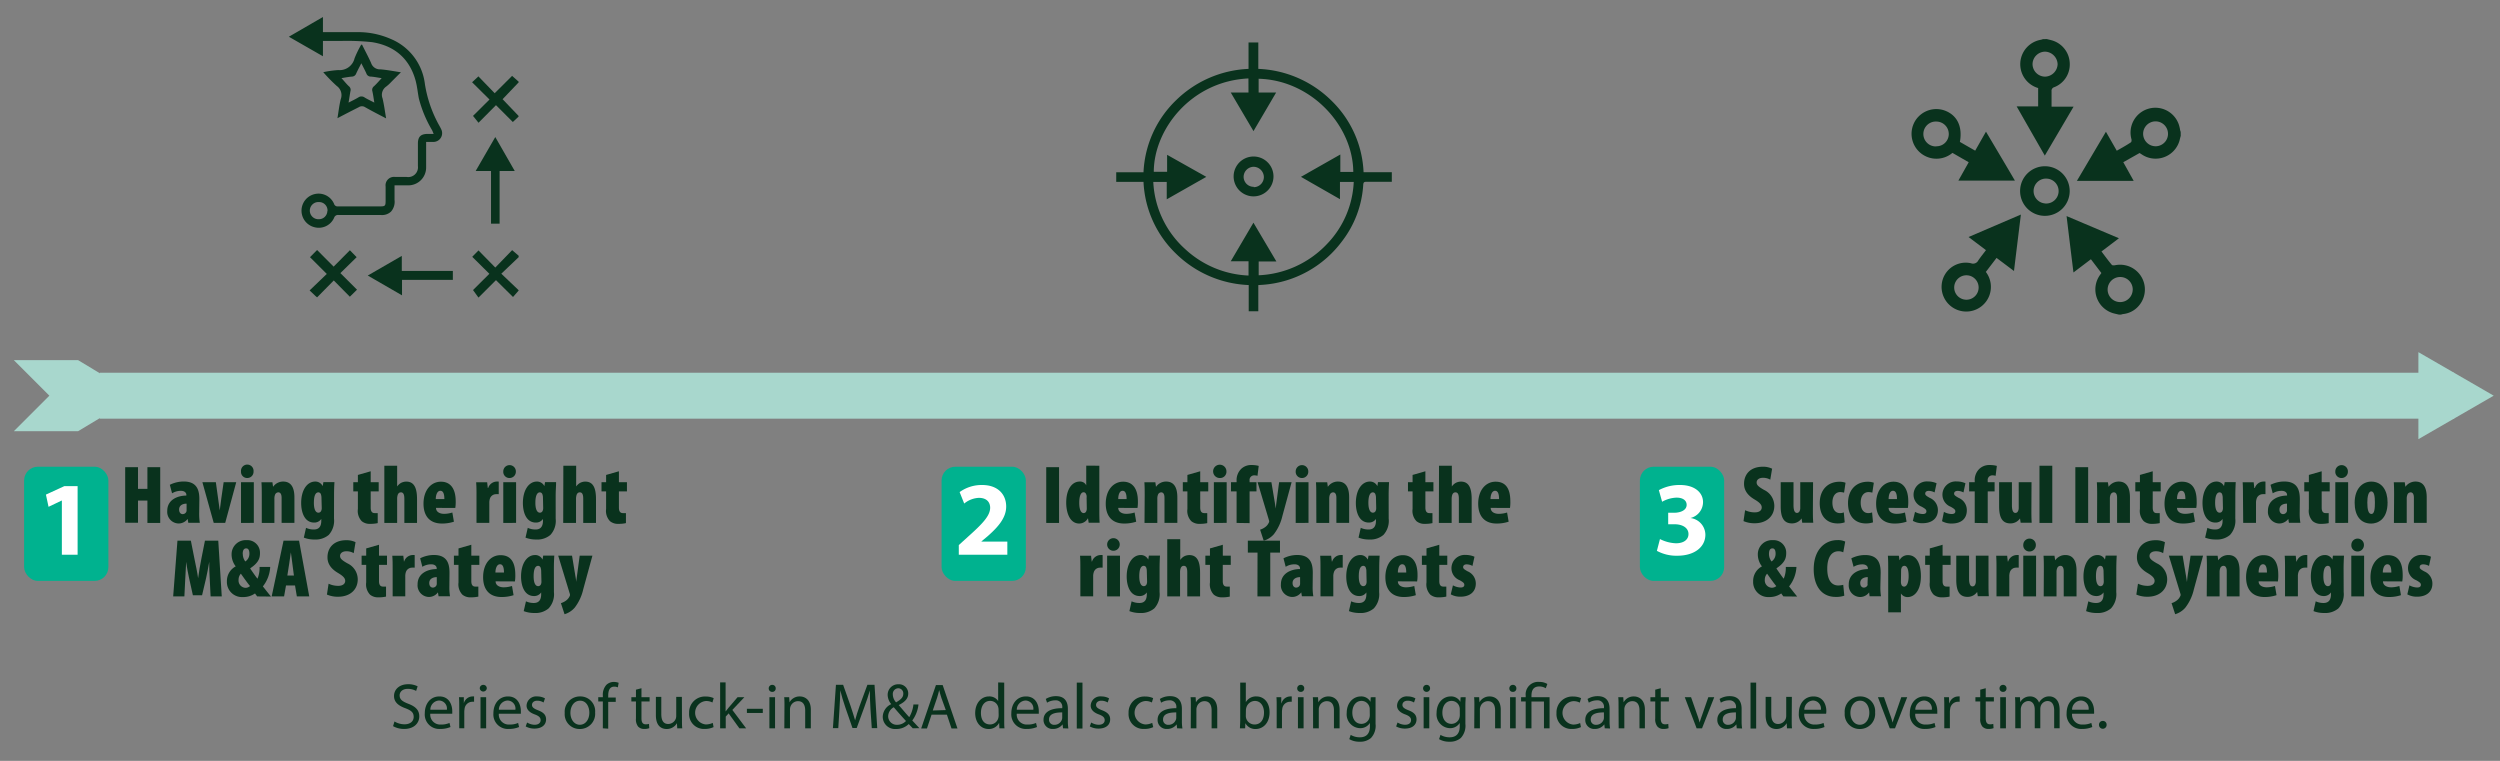 <svg id="Layer_1" data-name="Layer 1" xmlns="http://www.w3.org/2000/svg" viewBox="0 0 544.38 165.68"><rect x="0" y="0" width="544.38" height="165.68" fill="#808080" stroke="none"/><defs><style>.cls-1{fill:#00b28f;}.cls-2{fill:none;stroke:#a8d7cd;stroke-linecap:square;stroke-linejoin:round;stroke-width:10px;}.cls-3{fill:#a8d7cd;}.cls-4{fill:#09321d;}.cls-5{fill:#fff;}</style></defs><rect class="cls-1" x="5.25" y="101.63" width="18.35" height="24.86" rx="2.99"/><line class="cls-2" x1="26.73" y1="86.16" x2="529.38" y2="86.16"/><polygon class="cls-3" points="28.51 85.36 17 78.42 3.01 78.42 10.75 86.16 3.01 93.9 17 93.9 28.51 86.96 28.51 85.36"/><polygon class="cls-3" points="526.61 95.63 543.01 86.16 526.61 76.68 526.61 95.63"/><path class="cls-4" d="M30.05,101.73v4.72H32.1v-4.72h2.79v12.14H32.1V109H30.05v4.83H27.26V101.73Z"/><path class="cls-4" d="M43.37,111.84a12.86,12.86,0,0,0,.14,2H41l-.14-.85h0a2.44,2.44,0,0,1-2,1,2.53,2.53,0,0,1-2.44-2.75c0-2.38,2.17-3.31,4.16-3.33v-.16c0-.49-.45-.87-1.17-.87a3.61,3.61,0,0,0-1.94.54l-.49-1.85a6.72,6.72,0,0,1,3.05-.72c3.07,0,3.38,2.19,3.38,3.9Zm-2.74-2.17c-.81,0-1.63.35-1.63,1.28,0,.76.45,1,.75,1a.87.87,0,0,0,.83-.52,1,1,0,0,0,.05-.36Z"/><path class="cls-4" d="M47,105l.49,3.53.36,2.61h0c.11-1,.22-1.71.34-2.61l.51-3.53h2.74l-2.4,8.86H46.54L44.07,105Z"/><path class="cls-4" d="M55.21,102.65a1.37,1.37,0,0,1-1.4,1.44,1.34,1.34,0,0,1-1.33-1.44,1.37,1.37,0,1,1,2.73,0Zm-2.73,11.22V105h2.79v8.86Z"/><path class="cls-4" d="M57,107.84c0-.94,0-1.93-.07-2.83h2.39l.14,1h0a2.66,2.66,0,0,1,2.2-1.15c1.87,0,2.45,1.53,2.45,3.44v5.56H61.32V108.4c0-.62-.17-1.19-.72-1.19a.79.79,0,0,0-.71.52,2.27,2.27,0,0,0-.14.83v5.31H57Z"/><path class="cls-4" d="M72.73,112.93a4.56,4.56,0,0,1-1.15,3.55,4.43,4.43,0,0,1-3.1,1,6.18,6.18,0,0,1-2.32-.41l.48-2.13a4,4,0,0,0,1.71.36c1.23,0,1.61-.83,1.61-1.91V113h0a1.82,1.82,0,0,1-1.55.79c-2.16,0-2.83-2.34-2.83-4.25,0-2.81,1.28-4.68,3.07-4.68a1.77,1.77,0,0,1,1.62,1h0l.15-.87h2.41c-.06.9-.09,1.89-.09,2.83ZM70,108.32a2.3,2.3,0,0,0-.11-.64.6.6,0,0,0-.54-.47c-.78,0-1,1.06-1,2.28,0,1.39.36,2.15,1,2.15a.66.66,0,0,0,.58-.38,1.45,1.45,0,0,0,.13-.65Z"/><path class="cls-4" d="M80.72,102.62V105h1.74V107H80.72v3.53c0,1,.43,1.2.88,1.2a4.74,4.74,0,0,0,.65,0v2.18a7.17,7.17,0,0,1-1.62.16,2.71,2.71,0,0,1-1.86-.58,3.23,3.23,0,0,1-.84-2.66V107h-1V105h1v-1.58Z"/><path class="cls-4" d="M83.69,101.41h2.79v4.52h0a2.74,2.74,0,0,1,.78-.74,2.48,2.48,0,0,1,1.21-.32c1.83,0,2.34,1.6,2.34,3.85v5.15H88.05v-5.24c0-.76-.13-1.42-.74-1.42-.29,0-.56.12-.72.59a3,3,0,0,0-.11.67v5.4H83.69Z"/><path class="cls-4" d="M94.94,110.59c0,.81.72,1.3,1.78,1.3a6.18,6.18,0,0,0,1.78-.29l.34,2a8.16,8.16,0,0,1-2.62.4c-2.54,0-4-1.53-4-4.32,0-3,1.7-4.79,3.79-4.79,1.94,0,3.22,1.33,3.22,4.3a7.81,7.81,0,0,1-.09,1.42Zm1.82-1.92c0-.87-.15-1.8-.87-1.8s-1,1-1,1.8Z"/><path class="cls-4" d="M103.76,107.84c0-.94,0-1.93-.08-2.83h2.4l.14,1.26h.08a2,2,0,0,1,1.71-1.4,2.86,2.86,0,0,1,.59,0v2.74a2.79,2.79,0,0,0-.61,0,1.4,1.4,0,0,0-1.32,1,2.87,2.87,0,0,0-.12.92v4.32h-2.79Z"/><path class="cls-4" d="M112.33,102.65a1.38,1.38,0,0,1-1.41,1.44,1.34,1.34,0,0,1-1.33-1.44,1.37,1.37,0,1,1,2.74,0Zm-2.74,11.22V105h2.79v8.86Z"/><path class="cls-4" d="M121,112.93a4.52,4.52,0,0,1-1.15,3.55,4.39,4.39,0,0,1-3.1,1,6.22,6.22,0,0,1-2.32-.41l.49-2.13a4,4,0,0,0,1.71.36c1.22,0,1.6-.83,1.6-1.91V113h0a1.79,1.79,0,0,1-1.54.79c-2.17,0-2.83-2.34-2.83-4.25,0-2.81,1.28-4.68,3.06-4.68a1.77,1.77,0,0,1,1.62,1h0l.14-.87h2.41c0,.9-.09,1.89-.09,2.83Zm-2.77-4.61a2,2,0,0,0-.11-.64.6.6,0,0,0-.54-.47c-.77,0-1,1.06-1,2.28,0,1.39.36,2.15,1,2.15a.64.64,0,0,0,.57-.38,1.45,1.45,0,0,0,.13-.65Z"/><path class="cls-4" d="M122.67,101.41h2.79v4.52h0a2.74,2.74,0,0,1,.78-.74,2.47,2.47,0,0,1,1.2-.32c1.84,0,2.34,1.6,2.34,3.85v5.15H127v-5.24c0-.76-.12-1.42-.74-1.42-.29,0-.55.12-.72.59a3.74,3.74,0,0,0-.11.67v5.4h-2.79Z"/><path class="cls-4" d="M134.77,102.62V105h1.75V107h-1.75v3.53c0,1,.43,1.2.88,1.2a4.62,4.62,0,0,0,.65,0v2.18a7.11,7.11,0,0,1-1.62.16,2.69,2.69,0,0,1-1.85-.58,3.23,3.23,0,0,1-.85-2.66V107h-1V105h1v-1.58Z"/><path class="cls-4" d="M45.67,126.05c-.06-1-.13-2.43-.11-3.71h0c-.2,1.28-.52,2.79-.68,3.53L44,129.62H42l-.83-3.75c-.16-.74-.47-2.25-.63-3.53h0c-.05,1.28-.14,2.74-.2,3.71l-.19,3.82H37.71l.93-12.14h2.92l.77,3.89c.31,1.52.62,2.92.81,4.29h0c.16-1.33.43-2.79.72-4.29l.77-3.89h2.9l.76,12.14H45.86Z"/><path class="cls-4" d="M56,129.87c-.16-.22-.31-.41-.47-.65a4.39,4.39,0,0,1-2.63.79,3.28,3.28,0,0,1-3.49-3.42,3.59,3.59,0,0,1,1.92-3.26v0a4.22,4.22,0,0,1-.9-2.6,3.07,3.07,0,0,1,3.28-3.11,2.73,2.73,0,0,1,2.9,2.81c0,1.06-.25,2.07-2.11,3.31v.09c.56.81,1.3,1.89,1.57,2.18a6,6,0,0,0,.45-2.56h2.32a7.44,7.44,0,0,1-1.6,4.24c.47.59,1.13,1.44,1.77,2.21Zm-1.55-2.25c-.45-.52-1.33-1.75-2-2.7a1.93,1.93,0,0,0-.5,1.31A1.6,1.6,0,0,0,53.4,128,1.46,1.46,0,0,0,54.43,127.62Zm-1.58-7a2.7,2.7,0,0,0,.55,1.64,2,2,0,0,0,.89-1.71c0-.47-.11-1.14-.69-1.14S52.85,119.93,52.85,120.6Z"/><path class="cls-4" d="M62.28,127.48l-.42,2.39h-2.7l2.58-12.14h3.38l2.22,12.14h-2.7l-.4-2.39ZM64,125.33l-.3-2.3-.36-2.76h0c-.12.76-.3,2.11-.41,2.76l-.36,2.3Z"/><path class="cls-4" d="M71.55,127.1a4.84,4.84,0,0,0,2.1.47c1,0,1.52-.47,1.52-1.08s-.51-1.1-1.57-1.73c-2-1.17-2.29-2.51-2.29-3.41,0-2,1.3-3.72,4.11-3.72a4.47,4.47,0,0,1,2,.43l-.4,2.39a3.08,3.08,0,0,0-1.58-.41c-.94,0-1.39.49-1.39,1s.25.87,1.62,1.64a3.86,3.86,0,0,1,2.23,3.46c0,2.29-1.71,3.8-4.27,3.8a5.93,5.93,0,0,1-2.44-.47Z"/><path class="cls-4" d="M82.53,118.62V121h1.74V123H82.53v3.53c0,1,.43,1.2.88,1.2a4.87,4.87,0,0,0,.65,0v2.18a7.17,7.17,0,0,1-1.62.16,2.71,2.71,0,0,1-1.86-.58,3.23,3.23,0,0,1-.84-2.66V123h-1V121h1v-1.58Z"/><path class="cls-4" d="M85.5,123.84c0-.94,0-1.93-.08-2.83h2.4l.14,1.26H88a2,2,0,0,1,1.71-1.4,2.86,2.86,0,0,1,.59,0v2.74a2.79,2.79,0,0,0-.61,0,1.4,1.4,0,0,0-1.32,1,2.87,2.87,0,0,0-.12.92v4.32H85.5Z"/><path class="cls-4" d="M97.85,127.84a11.77,11.77,0,0,0,.14,2H95.5l-.14-.85h0a2.44,2.44,0,0,1-2,1,2.53,2.53,0,0,1-2.43-2.75c0-2.38,2.16-3.31,4.16-3.33v-.16c0-.49-.45-.87-1.17-.87a3.65,3.65,0,0,0-1.95.54l-.48-1.85a6.67,6.67,0,0,1,3-.72c3.08,0,3.39,2.19,3.39,3.9Zm-2.74-2.17c-.81,0-1.64.35-1.64,1.28,0,.76.45,1,.76,1a.87.87,0,0,0,.82-.52.93.93,0,0,0,.06-.36Z"/><path class="cls-4" d="M102.63,118.62V121h1.75V123h-1.75v3.53c0,1,.43,1.2.88,1.2a4.62,4.62,0,0,0,.65,0v2.18a7.11,7.11,0,0,1-1.62.16,2.69,2.69,0,0,1-1.85-.58,3.23,3.23,0,0,1-.85-2.66V123h-1V121h1v-1.58Z"/><path class="cls-4" d="M107.92,126.59c0,.81.72,1.3,1.79,1.3a6.18,6.18,0,0,0,1.78-.29l.34,2a8.22,8.22,0,0,1-2.63.4c-2.54,0-4-1.53-4-4.32,0-3,1.69-4.79,3.78-4.79s3.23,1.33,3.23,4.3a7.81,7.81,0,0,1-.09,1.42Zm1.82-1.92c0-.87-.14-1.8-.86-1.8s-1,1-1,1.8Z"/><path class="cls-4" d="M120.62,128.93a4.52,4.52,0,0,1-1.16,3.55,4.38,4.38,0,0,1-3.09,1,6.27,6.27,0,0,1-2.33-.41l.49-2.13a4,4,0,0,0,1.71.36c1.22,0,1.6-.83,1.6-1.91V129h0a1.82,1.82,0,0,1-1.55.79c-2.16,0-2.83-2.34-2.83-4.25,0-2.81,1.28-4.68,3.06-4.68a1.75,1.75,0,0,1,1.62,1h0l.14-.87h2.42c-.06.9-.09,1.89-.09,2.83Zm-2.78-4.61a2.32,2.32,0,0,0-.1-.64.6.6,0,0,0-.54-.47c-.78,0-1,1.06-1,2.28,0,1.39.36,2.15,1,2.15a.67.67,0,0,0,.58-.38,1.45,1.45,0,0,0,.12-.65Z"/><path class="cls-4" d="M124.56,121l.73,4.41c.08.45.15.88.2,1.33h0c0-.43.09-.86.14-1.29l.6-4.45H129l-2,7.33a10.18,10.18,0,0,1-1.87,4,4.74,4.74,0,0,1-2.2,1.42l-.79-2.41a3.73,3.73,0,0,0,1.14-.58,2.42,2.42,0,0,0,.72-.86.77.77,0,0,0,.12-.36,1,1,0,0,0-.07-.33L121.55,121Z"/><path class="cls-4" d="M85.9,157.1a4.25,4.25,0,0,0,2.18.62c1.25,0,2-.66,2-1.61s-.51-1.39-1.78-1.88c-1.54-.55-2.5-1.34-2.5-2.67,0-1.48,1.22-2.57,3.06-2.57a4.38,4.38,0,0,1,2.08.46l-.33,1A3.74,3.74,0,0,0,88.8,150c-1.29,0-1.78.77-1.78,1.41,0,.89.57,1.32,1.87,1.83,1.6.61,2.41,1.38,2.41,2.77s-1.08,2.72-3.3,2.72a4.83,4.83,0,0,1-2.41-.61Z"/><path class="cls-4" d="M93.69,155.42A2.17,2.17,0,0,0,96,157.77a4.45,4.45,0,0,0,1.88-.35l.21.89a5.64,5.64,0,0,1-2.26.42,3.15,3.15,0,0,1-3.33-3.42c0-2.05,1.2-3.66,3.18-3.66,2.21,0,2.8,1.95,2.8,3.2,0,.25,0,.44,0,.57Zm3.62-.88a1.75,1.75,0,0,0-1.71-2,2,2,0,0,0-1.89,2Z"/><path class="cls-4" d="M100,153.92c0-.8,0-1.48-.06-2.11H101l0,1.33h0a2,2,0,0,1,1.88-1.49,1.23,1.23,0,0,1,.35,0v1.16a1.76,1.76,0,0,0-.42,0,1.71,1.71,0,0,0-1.65,1.58,3.22,3.22,0,0,0-.06.57v3.62H100Z"/><path class="cls-4" d="M106,149.9a.77.77,0,0,1-1.53,0,.75.75,0,0,1,.77-.77A.74.74,0,0,1,106,149.9Zm-1.37,8.69v-6.78h1.23v6.78Z"/><path class="cls-4" d="M108.62,155.42a2.17,2.17,0,0,0,2.32,2.35,4.38,4.38,0,0,0,1.88-.35l.21.89a5.6,5.6,0,0,1-2.26.42,3.15,3.15,0,0,1-3.33-3.42c0-2.05,1.21-3.66,3.18-3.66,2.21,0,2.8,1.95,2.8,3.2,0,.25,0,.44,0,.57Zm3.61-.88a1.75,1.75,0,0,0-1.71-2,2,2,0,0,0-1.89,2Z"/><path class="cls-4" d="M114.78,157.33a3.3,3.3,0,0,0,1.62.49c.9,0,1.32-.45,1.32-1s-.35-.91-1.26-1.25c-1.22-.43-1.8-1.11-1.8-1.92a2.1,2.1,0,0,1,2.34-2,3.44,3.44,0,0,1,1.67.42l-.31.9a2.58,2.58,0,0,0-1.38-.39c-.73,0-1.14.42-1.14.92s.41.81,1.29,1.15c1.18.45,1.78,1,1.78,2,0,1.19-.93,2-2.54,2a3.84,3.84,0,0,1-1.9-.47Z"/><path class="cls-4" d="M129.59,155.14a3.31,3.31,0,0,1-3.37,3.6,3.22,3.22,0,0,1-3.25-3.49,3.31,3.31,0,0,1,3.36-3.6A3.21,3.21,0,0,1,129.59,155.14Zm-5.38.07c0,1.49.86,2.61,2.06,2.61s2.06-1.11,2.06-2.64c0-1.14-.57-2.6-2-2.6S124.21,153.92,124.21,155.21Z"/><path class="cls-4" d="M131.27,158.59v-5.84h-1v-.94h1v-.32a3.2,3.2,0,0,1,.78-2.37,2.37,2.37,0,0,1,1.66-.63,3.08,3.08,0,0,1,1,.19l-.17,1a1.77,1.77,0,0,0-.79-.16c-1.05,0-1.31.93-1.31,2v.37h1.64v.94h-1.64v5.84Z"/><path class="cls-4" d="M139.68,149.86v1.95h1.77v.94h-1.77v3.65c0,.84.24,1.32.93,1.32a2.35,2.35,0,0,0,.71-.09l.06.93a3,3,0,0,1-1.09.17,1.75,1.75,0,0,1-1.34-.52,2.53,2.53,0,0,1-.47-1.77v-3.69h-1v-.94h1v-1.63Z"/><path class="cls-4" d="M148.5,156.74c0,.7,0,1.31.06,1.85h-1.09l-.07-1.11h0a2.54,2.54,0,0,1-2.24,1.26c-1.07,0-2.34-.59-2.34-3v-4H144v3.75c0,1.29.4,2.16,1.52,2.16a1.79,1.79,0,0,0,1.62-1.12,1.81,1.81,0,0,0,.11-.63v-4.16h1.23Z"/><path class="cls-4" d="M155.38,158.33a4.5,4.5,0,0,1-1.95.4,3.22,3.22,0,0,1-3.37-3.46,3.44,3.44,0,0,1,3.64-3.6,4.1,4.1,0,0,1,1.71.35l-.28.95a2.87,2.87,0,0,0-1.43-.32,2.56,2.56,0,0,0,0,5.1,3.54,3.54,0,0,0,1.51-.34Z"/><path class="cls-4" d="M158,154.92h0c.17-.24.41-.54.61-.77l2-2.34h1.48l-2.62,2.78,3,4H161l-2.34-3.25-.63.7v2.55h-1.22v-10H158Z"/><path class="cls-4" d="M166.1,154.34v.91h-3.46v-.91Z"/><path class="cls-4" d="M168.91,149.9a.72.72,0,0,1-.78.76.74.74,0,0,1-.74-.76.75.75,0,0,1,.77-.77A.73.73,0,0,1,168.91,149.9Zm-1.37,8.69v-6.78h1.23v6.78Z"/><path class="cls-4" d="M170.82,153.64c0-.7,0-1.27-.06-1.83h1.09l.07,1.12h0a2.49,2.49,0,0,1,2.24-1.28c.94,0,2.4.56,2.4,2.89v4.05h-1.23v-3.91c0-1.09-.41-2-1.57-2a1.75,1.75,0,0,0-1.66,1.26,1.91,1.91,0,0,0-.08.57v4.08h-1.23Z"/><path class="cls-4" d="M189.55,154.44c-.07-1.32-.15-2.9-.14-4.08h0c-.32,1.11-.71,2.29-1.19,3.59l-1.67,4.58h-.92L184.06,154c-.45-1.34-.82-2.55-1.09-3.68h0c0,1.18-.1,2.76-.18,4.18l-.25,4.05h-1.17l.66-9.44h1.56l1.61,4.56c.39,1.16.71,2.2,1,3.18h0c.24-.95.58-2,1-3.18l1.68-4.56h1.55l.59,9.44h-1.19Z"/><path class="cls-4" d="M198.76,158.59l-.88-.93a3.85,3.85,0,0,1-2.76,1.08,2.67,2.67,0,0,1-2.9-2.65,3.1,3.1,0,0,1,1.85-2.76v0a3.22,3.22,0,0,1-.78-2,2.29,2.29,0,0,1,2.39-2.33,2,2,0,0,1,2.09,2c0,1-.57,1.78-2.07,2.53v0c.8.92,1.69,2,2.29,2.63a6.82,6.82,0,0,0,.91-2.76H200a7.16,7.16,0,0,1-1.35,3.49l1.55,1.67ZM197.28,157c-.56-.61-1.61-1.76-2.66-3a2.31,2.31,0,0,0-1.22,1.92,1.87,1.87,0,0,0,1.93,1.91A2.66,2.66,0,0,0,197.28,157Zm-2.87-5.76a2.66,2.66,0,0,0,.71,1.7c.95-.55,1.57-1.05,1.57-1.85a1.11,1.11,0,0,0-1.09-1.22A1.23,1.23,0,0,0,194.41,151.2Z"/><path class="cls-4" d="M202.85,155.62l-1,3h-1.26l3.21-9.44h1.47l3.22,9.44h-1.3l-1-3Zm3.1-1L205,152c-.21-.62-.35-1.18-.49-1.73h0c-.14.57-.29,1.14-.47,1.71l-.93,2.73Z"/><path class="cls-4" d="M218.67,148.64v8.2c0,.6,0,1.28.06,1.75h-1.11l-.06-1.18h0a2.51,2.51,0,0,1-2.31,1.33c-1.64,0-2.9-1.39-2.9-3.45,0-2.25,1.38-3.64,3-3.64a2.26,2.26,0,0,1,2,1h0v-4.05Zm-1.23,5.93a2.24,2.24,0,0,0-.06-.52,1.8,1.8,0,0,0-1.78-1.43c-1.27,0-2,1.12-2,2.62s.68,2.51,2,2.51a1.85,1.85,0,0,0,1.8-1.47,2.29,2.29,0,0,0,.06-.54Z"/><path class="cls-4" d="M221.4,155.42a2.17,2.17,0,0,0,2.32,2.35,4.38,4.38,0,0,0,1.88-.35l.21.89a5.58,5.58,0,0,1-2.25.42,3.16,3.16,0,0,1-3.34-3.42c0-2.05,1.21-3.66,3.18-3.66,2.22,0,2.8,1.95,2.8,3.2,0,.25,0,.44,0,.57Zm3.61-.88a1.75,1.75,0,0,0-1.71-2,2,2,0,0,0-1.89,2Z"/><path class="cls-4" d="M231.48,158.59l-.1-.86h0a2.54,2.54,0,0,1-2.07,1,1.94,1.94,0,0,1-2.08-2c0-1.63,1.46-2.53,4.08-2.52v-.14a1.4,1.4,0,0,0-1.54-1.57,3.39,3.39,0,0,0-1.77.51l-.28-.81a4.18,4.18,0,0,1,2.23-.61c2.07,0,2.58,1.42,2.58,2.78V157a10.11,10.11,0,0,0,.11,1.63Zm-.18-3.46c-1.35,0-2.87.21-2.87,1.52a1.09,1.09,0,0,0,1.16,1.18,1.7,1.7,0,0,0,1.64-1.13,1.4,1.4,0,0,0,.07-.4Z"/><path class="cls-4" d="M234.47,148.64h1.24v10h-1.24Z"/><path class="cls-4" d="M237.61,157.33a3.3,3.3,0,0,0,1.62.49c.9,0,1.32-.45,1.32-1s-.35-.91-1.26-1.25c-1.22-.43-1.79-1.11-1.79-1.92a2.09,2.09,0,0,1,2.34-2,3.39,3.39,0,0,1,1.66.42l-.3.9a2.65,2.65,0,0,0-1.39-.39c-.73,0-1.14.42-1.14.92s.41.81,1.29,1.15c1.18.45,1.78,1,1.78,2,0,1.19-.92,2-2.53,2a3.88,3.88,0,0,1-1.91-.47Z"/><path class="cls-4" d="M251.12,158.33a4.46,4.46,0,0,1-2,.4,3.22,3.22,0,0,1-3.37-3.46,3.44,3.44,0,0,1,3.64-3.6,4.1,4.1,0,0,1,1.71.35l-.28.95a2.84,2.84,0,0,0-1.43-.32,2.56,2.56,0,0,0,0,5.1,3.54,3.54,0,0,0,1.51-.34Z"/><path class="cls-4" d="M256.32,158.59l-.1-.86h0a2.54,2.54,0,0,1-2.08,1,1.93,1.93,0,0,1-2.07-2c0-1.63,1.46-2.53,4.08-2.52v-.14a1.4,1.4,0,0,0-1.55-1.57,3.36,3.36,0,0,0-1.76.51l-.28-.81a4.15,4.15,0,0,1,2.23-.61c2.07,0,2.57,1.42,2.57,2.78V157a9,9,0,0,0,.12,1.63Zm-.19-3.46c-1.34,0-2.87.21-2.87,1.52a1.09,1.09,0,0,0,1.16,1.18,1.68,1.68,0,0,0,1.64-1.13,1.12,1.12,0,0,0,.07-.4Z"/><path class="cls-4" d="M259.31,153.64c0-.7,0-1.27-.06-1.83h1.1l.07,1.12h0a2.49,2.49,0,0,1,2.25-1.28c.93,0,2.39.56,2.39,2.89v4.05h-1.23v-3.91c0-1.09-.41-2-1.57-2a1.74,1.74,0,0,0-1.65,1.26,1.62,1.62,0,0,0-.09.57v4.08h-1.23Z"/><path class="cls-4" d="M270,158.59c0-.47.06-1.15.06-1.75v-8.2h1.22v4.26h0a2.53,2.53,0,0,1,2.32-1.25c1.68,0,2.87,1.4,2.85,3.46,0,2.43-1.52,3.63-3,3.63a2.43,2.43,0,0,1-2.27-1.27h0l-.05,1.12Zm1.28-2.72a2.22,2.22,0,0,0,.05.45,1.9,1.9,0,0,0,1.85,1.44c1.29,0,2.06-1,2.06-2.6,0-1.36-.7-2.53-2-2.53a2,2,0,0,0-1.87,1.52,2.23,2.23,0,0,0-.07.5Z"/><path class="cls-4" d="M278,153.92c0-.8,0-1.48-.05-2.11H279l0,1.33h.05a2,2,0,0,1,1.88-1.49,1.23,1.23,0,0,1,.35,0v1.16a1.76,1.76,0,0,0-.42,0,1.72,1.72,0,0,0-1.65,1.58,3.22,3.22,0,0,0-.06.57v3.62H278Z"/><path class="cls-4" d="M284,149.9a.73.73,0,0,1-.78.76.74.74,0,0,1-.75-.76.76.76,0,0,1,.77-.77A.73.73,0,0,1,284,149.9Zm-1.37,8.69v-6.78h1.23v6.78Z"/><path class="cls-4" d="M285.92,153.64c0-.7,0-1.27-.05-1.83H287l.07,1.12h0a2.48,2.48,0,0,1,2.24-1.28c.94,0,2.39.56,2.39,2.89v4.05h-1.23v-3.91c0-1.09-.4-2-1.57-2a1.74,1.74,0,0,0-1.65,1.26,1.64,1.64,0,0,0-.08.57v4.08h-1.24Z"/><path class="cls-4" d="M299.53,151.81c0,.49,0,1,0,1.86v3.94a3.89,3.89,0,0,1-1,3.09,3.57,3.57,0,0,1-2.46.81,4.33,4.33,0,0,1-2.26-.56l.31-.93a3.84,3.84,0,0,0,2,.53c1.26,0,2.18-.66,2.18-2.37v-.76h0a2.43,2.43,0,0,1-2.16,1.14,3,3,0,0,1-2.89-3.31c0-2.29,1.5-3.6,3.06-3.6a2.25,2.25,0,0,1,2.11,1.18h0l.06-1Zm-1.27,2.67a1.66,1.66,0,0,0-.07-.56,1.78,1.78,0,0,0-1.72-1.3c-1.18,0-2,1-2,2.56,0,1.33.67,2.44,2,2.44a1.8,1.8,0,0,0,1.71-1.26,2.16,2.16,0,0,0,.1-.66Z"/><path class="cls-4" d="M304.32,157.33a3.3,3.3,0,0,0,1.62.49c.9,0,1.32-.45,1.32-1s-.35-.91-1.26-1.25c-1.22-.43-1.79-1.11-1.79-1.92a2.09,2.09,0,0,1,2.34-2,3.43,3.43,0,0,1,1.66.42l-.31.9a2.58,2.58,0,0,0-1.38-.39c-.73,0-1.14.42-1.14.92s.41.81,1.29,1.15c1.18.45,1.78,1,1.78,2,0,1.19-.92,2-2.53,2a3.88,3.88,0,0,1-1.91-.47Z"/><path class="cls-4" d="M311.4,149.9a.76.76,0,1,1-1.52,0,.75.75,0,0,1,.77-.77A.73.73,0,0,1,311.4,149.9ZM310,158.59v-6.78h1.23v6.78Z"/><path class="cls-4" d="M319.15,151.81c0,.49-.06,1-.06,1.86v3.94a3.92,3.92,0,0,1-1,3.09,3.6,3.6,0,0,1-2.47.81,4.35,4.35,0,0,1-2.26-.56l.31-.93a3.84,3.84,0,0,0,2,.53c1.26,0,2.19-.66,2.19-2.37v-.76h0a2.43,2.43,0,0,1-2.16,1.14,3,3,0,0,1-2.88-3.31c0-2.29,1.5-3.6,3.05-3.6a2.27,2.27,0,0,1,2.12,1.18h0l.06-1Zm-1.28,2.67a1.66,1.66,0,0,0-.07-.56,1.77,1.77,0,0,0-1.72-1.3c-1.18,0-2,1-2,2.56,0,1.33.68,2.44,2,2.44a1.8,1.8,0,0,0,1.7-1.26,2.16,2.16,0,0,0,.1-.66Z"/><path class="cls-4" d="M321.05,153.64c0-.7,0-1.27-.06-1.83h1.1l.06,1.12h0a2.49,2.49,0,0,1,2.24-1.28c.94,0,2.4.56,2.4,2.89v4.05h-1.23v-3.91c0-1.09-.41-2-1.57-2a1.74,1.74,0,0,0-1.65,1.26,1.62,1.62,0,0,0-.09.57v4.08h-1.23Z"/><path class="cls-4" d="M330.19,149.9a.72.72,0,0,1-.78.76.74.74,0,0,1-.75-.76.76.76,0,0,1,.77-.77A.73.73,0,0,1,330.19,149.9Zm-1.37,8.69v-6.78h1.23v6.78Z"/><path class="cls-4" d="M332.22,158.59v-5.84h-1v-.94h1v-.37a2.72,2.72,0,0,1,3-2.95,3.3,3.3,0,0,1,1.72.45l-.35.93a2.62,2.62,0,0,0-1.43-.39c-1.3,0-1.68.91-1.68,2v.34h3.94v6.78h-1.22v-5.84h-2.72v5.84Z"/><path class="cls-4" d="M344.25,158.33a4.5,4.5,0,0,1-1.95.4,3.22,3.22,0,0,1-3.37-3.46,3.44,3.44,0,0,1,3.64-3.6,4.1,4.1,0,0,1,1.71.35L344,153a2.87,2.87,0,0,0-1.43-.32,2.56,2.56,0,0,0,0,5.1,3.54,3.54,0,0,0,1.51-.34Z"/><path class="cls-4" d="M349.44,158.59l-.1-.86h0a2.52,2.52,0,0,1-2.07,1,1.93,1.93,0,0,1-2.07-2c0-1.63,1.45-2.53,4.07-2.52v-.14a1.4,1.4,0,0,0-1.54-1.57,3.33,3.33,0,0,0-1.76.51l-.28-.81a4.14,4.14,0,0,1,2.22-.61c2.08,0,2.58,1.42,2.58,2.78V157a10.11,10.11,0,0,0,.11,1.63Zm-.18-3.46c-1.34,0-2.87.21-2.87,1.52a1.09,1.09,0,0,0,1.16,1.18,1.7,1.7,0,0,0,1.64-1.13,1.4,1.4,0,0,0,.07-.4Z"/><path class="cls-4" d="M352.44,153.64c0-.7,0-1.27-.06-1.83h1.09l.07,1.12h0a2.49,2.49,0,0,1,2.24-1.28c.94,0,2.4.56,2.4,2.89v4.05H357v-3.91c0-1.09-.4-2-1.56-2a1.75,1.75,0,0,0-1.66,1.26,1.91,1.91,0,0,0-.08.57v4.08h-1.23Z"/><path class="cls-4" d="M361.63,149.86v1.95h1.77v.94h-1.77v3.65c0,.84.24,1.32.93,1.32a2.35,2.35,0,0,0,.71-.09l.06.93a3,3,0,0,1-1.09.17,1.71,1.71,0,0,1-1.33-.52,2.53,2.53,0,0,1-.48-1.77v-3.69h-1.05v-.94h1.05v-1.63Z"/><path class="cls-4" d="M368.23,151.81l1.33,3.81a17.81,17.81,0,0,1,.54,1.73h0c.15-.56.35-1.12.57-1.73l1.32-3.81h1.29l-2.66,6.78h-1.18l-2.58-6.78Z"/><path class="cls-4" d="M378.18,158.59l-.09-.86h0a2.51,2.51,0,0,1-2.07,1,1.93,1.93,0,0,1-2.07-2c0-1.63,1.45-2.53,4.07-2.52v-.14a1.4,1.4,0,0,0-1.54-1.57,3.33,3.33,0,0,0-1.76.51l-.28-.81a4.14,4.14,0,0,1,2.22-.61c2.08,0,2.58,1.42,2.58,2.78V157a10.11,10.11,0,0,0,.11,1.63Zm-.18-3.46c-1.34,0-2.87.21-2.87,1.52a1.09,1.09,0,0,0,1.16,1.18,1.7,1.7,0,0,0,1.64-1.13,1.4,1.4,0,0,0,.07-.4Z"/><path class="cls-4" d="M381.18,148.64h1.23v10h-1.23Z"/><path class="cls-4" d="M390.15,156.74c0,.7,0,1.31.06,1.85h-1.09l-.07-1.11h0a2.54,2.54,0,0,1-2.24,1.26c-1.07,0-2.34-.59-2.34-3v-4h1.23v3.75c0,1.29.39,2.16,1.51,2.16a1.79,1.79,0,0,0,1.63-1.12,1.81,1.81,0,0,0,.11-.63v-4.16h1.23Z"/><path class="cls-4" d="M392.88,155.42a2.17,2.17,0,0,0,2.33,2.35,4.36,4.36,0,0,0,1.87-.35l.21.89a5.54,5.54,0,0,1-2.25.42,3.16,3.16,0,0,1-3.34-3.42c0-2.05,1.21-3.66,3.18-3.66,2.22,0,2.81,1.95,2.81,3.2a3.51,3.51,0,0,1-.05.57Zm3.62-.88a1.76,1.76,0,0,0-1.71-2,2,2,0,0,0-1.89,2Z"/><path class="cls-4" d="M408.31,155.14a3.31,3.31,0,0,1-3.37,3.6,3.22,3.22,0,0,1-3.25-3.49,3.31,3.31,0,0,1,3.36-3.6A3.21,3.21,0,0,1,408.31,155.14Zm-5.38.07c0,1.49.86,2.61,2.06,2.61s2.06-1.11,2.06-2.64c0-1.14-.57-2.6-2-2.6S402.93,153.92,402.93,155.21Z"/><path class="cls-4" d="M410.24,151.81l1.33,3.81a15.55,15.55,0,0,1,.55,1.73h0c.15-.56.35-1.12.57-1.73l1.32-3.81h1.29l-2.66,6.78H411.5l-2.58-6.78Z"/><path class="cls-4" d="M417.05,155.42a2.16,2.16,0,0,0,2.32,2.35,4.41,4.41,0,0,0,1.88-.35l.21.89a5.64,5.64,0,0,1-2.26.42,3.15,3.15,0,0,1-3.33-3.42c0-2.05,1.2-3.66,3.18-3.66,2.21,0,2.8,1.95,2.8,3.2,0,.25,0,.44,0,.57Zm3.61-.88a1.75,1.75,0,0,0-1.71-2,2,2,0,0,0-1.89,2Z"/><path class="cls-4" d="M423.37,153.92c0-.8,0-1.48-.05-2.11h1.07l.05,1.33h.05a2,2,0,0,1,1.88-1.49,1.23,1.23,0,0,1,.35,0v1.16a1.76,1.76,0,0,0-.42,0,1.72,1.72,0,0,0-1.65,1.58,3.22,3.22,0,0,0-.06.57v3.62h-1.22Z"/><path class="cls-4" d="M432.4,149.86v1.95h1.77v.94H432.4v3.65c0,.84.24,1.32.93,1.32a2.35,2.35,0,0,0,.71-.09l.06.93a3,3,0,0,1-1.09.17,1.75,1.75,0,0,1-1.34-.52,2.53,2.53,0,0,1-.47-1.77v-3.69h-1.05v-.94h1.05v-1.63Z"/><path class="cls-4" d="M436.92,149.9a.72.72,0,0,1-.78.76.74.74,0,0,1-.74-.76.75.75,0,0,1,.77-.77A.73.73,0,0,1,436.92,149.9Zm-1.37,8.69v-6.78h1.24v6.78Z"/><path class="cls-4" d="M438.83,153.64c0-.7,0-1.27-.06-1.83h1.08l.06,1.09h0a2.35,2.35,0,0,1,2.13-1.25A2,2,0,0,1,444,153h0a2.77,2.77,0,0,1,.76-.88,2.3,2.3,0,0,1,1.5-.48c.9,0,2.23.59,2.23,2.94v4H447.3v-3.84c0-1.3-.47-2.09-1.47-2.09a1.61,1.61,0,0,0-1.46,1.12,2.25,2.25,0,0,0-.09.62v4.19h-1.21v-4.06c0-1.08-.47-1.87-1.41-1.87a1.7,1.7,0,0,0-1.53,1.23,1.77,1.77,0,0,0-.1.61v4.09h-1.2Z"/><path class="cls-4" d="M451.19,155.42a2.17,2.17,0,0,0,2.32,2.35,4.38,4.38,0,0,0,1.88-.35l.21.89a5.54,5.54,0,0,1-2.25.42,3.16,3.16,0,0,1-3.34-3.42c0-2.05,1.21-3.66,3.18-3.66,2.22,0,2.8,1.95,2.8,3.2a3.75,3.75,0,0,1,0,.57Zm3.61-.88a1.75,1.75,0,0,0-1.71-2,2,2,0,0,0-1.89,2Z"/><path class="cls-4" d="M457.06,157.86a.82.82,0,0,1,.84-.88.81.81,0,0,1,.82.88.83.83,0,1,1-1.66,0Z"/><path class="cls-4" d="M230.61,101.73v12.14h-2.79V101.73Z"/><path class="cls-4" d="M239.38,101.41V111c0,.94,0,1.89.07,2.83h-2.39l-.15-1h0A2.17,2.17,0,0,1,235,114c-2,0-2.83-2.28-2.83-4.55,0-3.06,1.37-4.59,2.92-4.59a1.46,1.46,0,0,1,1.44.83h0v-4.29Zm-2.77,7a2,2,0,0,0,0-.48c-.09-.38-.25-.74-.65-.74-.68,0-.95,1-.95,2.32,0,1.6.45,2.21.95,2.21a.6.6,0,0,0,.59-.45,1.23,1.23,0,0,0,.1-.54Z"/><path class="cls-4" d="M243.5,110.59c0,.81.72,1.3,1.78,1.3a6.18,6.18,0,0,0,1.78-.29l.35,2a8.27,8.27,0,0,1-2.63.4c-2.54,0-4-1.53-4-4.32,0-3,1.69-4.79,3.78-4.79,1.94,0,3.22,1.33,3.22,4.3a7.81,7.81,0,0,1-.09,1.42Zm1.82-1.92c0-.87-.15-1.8-.87-1.8s-.95,1-.95,1.8Z"/><path class="cls-4" d="M249.26,107.84c0-.94,0-1.93-.07-2.83h2.39l.14,1h0a2.66,2.66,0,0,1,2.2-1.15c1.87,0,2.45,1.53,2.45,3.44v5.56h-2.8V108.4c0-.62-.16-1.19-.72-1.19a.77.77,0,0,0-.7.52,2.27,2.27,0,0,0-.14.83v5.31h-2.79Z"/><path class="cls-4" d="M261.35,102.62V105h1.75V107h-1.75v3.53c0,1,.44,1.2.89,1.2a4.6,4.6,0,0,0,.64,0v2.18a7.11,7.11,0,0,1-1.62.16,2.7,2.7,0,0,1-1.85-.58,3.23,3.23,0,0,1-.85-2.66V107h-1V105h1v-1.58Z"/><path class="cls-4" d="M267.06,102.65a1.37,1.37,0,0,1-1.4,1.44,1.45,1.45,0,1,1,1.4-1.44Zm-2.74,11.22V105h2.79v8.86Z"/><path class="cls-4" d="M269.27,113.87V107h-1.22V105h1.22v-.27a3.45,3.45,0,0,1,1-2.63,3.15,3.15,0,0,1,2.27-.84,5.84,5.84,0,0,1,1.55.19l-.27,2.16a2.24,2.24,0,0,0-.72-.1,1,1,0,0,0-1,1.15V105h1.5V107h-1.5v6.91Z"/><path class="cls-4" d="M276.85,105l.74,4.41c.07.45.14.88.2,1.33h0c.06-.43.09-.86.15-1.29l.59-4.45h2.72l-2,7.33a10.32,10.32,0,0,1-1.87,4,4.84,4.84,0,0,1-2.2,1.42l-.79-2.41a3.68,3.68,0,0,0,1.13-.58,2.32,2.32,0,0,0,.72-.86.79.79,0,0,0,.13-.36,1.3,1.3,0,0,0-.07-.33L273.84,105Z"/><path class="cls-4" d="M284.88,102.65a1.37,1.37,0,0,1-1.41,1.44,1.35,1.35,0,0,1-1.33-1.44,1.37,1.37,0,1,1,2.74,0Zm-2.74,11.22V105h2.79v8.86Z"/><path class="cls-4" d="M286.62,107.84c0-.94,0-1.93-.07-2.83H289l.14,1h0a2.64,2.64,0,0,1,2.19-1.15c1.88,0,2.45,1.53,2.45,3.44v5.56H291V108.4c0-.62-.16-1.19-.72-1.19a.77.77,0,0,0-.7.52,2.27,2.27,0,0,0-.14.83v5.31h-2.8Z"/><path class="cls-4" d="M302.39,112.93a4.52,4.52,0,0,1-1.15,3.55,4.38,4.38,0,0,1-3.09,1,6.23,6.23,0,0,1-2.33-.41l.49-2.13a4,4,0,0,0,1.71.36c1.22,0,1.6-.83,1.6-1.91V113h0a1.82,1.82,0,0,1-1.55.79c-2.16,0-2.83-2.34-2.83-4.25,0-2.81,1.28-4.68,3.06-4.68a1.76,1.76,0,0,1,1.62,1h0l.14-.87h2.41c-.05.9-.09,1.89-.09,2.83Zm-2.77-4.61a2,2,0,0,0-.11-.64.6.6,0,0,0-.54-.47c-.77,0-1,1.06-1,2.28,0,1.39.36,2.15,1,2.15a.67.67,0,0,0,.58-.38,1.45,1.45,0,0,0,.12-.65Z"/><path class="cls-4" d="M310.38,102.62V105h1.75V107h-1.75v3.53c0,1,.44,1.2.89,1.2a4.87,4.87,0,0,0,.65,0v2.18a7.27,7.27,0,0,1-1.63.16,2.7,2.7,0,0,1-1.85-.58,3.23,3.23,0,0,1-.85-2.66V107h-1V105h1v-1.58Z"/><path class="cls-4" d="M313.35,101.41h2.79v4.52h0a2.74,2.74,0,0,1,.78-.74,2.47,2.47,0,0,1,1.2-.32c1.84,0,2.34,1.6,2.34,3.85v5.15h-2.79v-5.24c0-.76-.12-1.42-.74-1.42-.29,0-.55.12-.72.59a3.74,3.74,0,0,0-.11.67v5.4h-2.79Z"/><path class="cls-4" d="M324.6,110.59c0,.81.72,1.3,1.79,1.3a6.18,6.18,0,0,0,1.78-.29l.34,2a8.27,8.27,0,0,1-2.63.4c-2.54,0-4-1.53-4-4.32,0-3,1.69-4.79,3.78-4.79s3.22,1.33,3.22,4.3a8.15,8.15,0,0,1-.08,1.42Zm1.82-1.92c0-.87-.14-1.8-.86-1.8s-1,1-1,1.8Z"/><path class="cls-4" d="M235.25,123.84c0-.94,0-1.93-.07-2.83h2.4l.14,1.26h.07a2,2,0,0,1,1.71-1.4,3,3,0,0,1,.6,0v2.74a2.84,2.84,0,0,0-.62,0,1.4,1.4,0,0,0-1.31,1,2.81,2.81,0,0,0-.13.92v4.32h-2.79Z"/><path class="cls-4" d="M243.82,118.65a1.37,1.37,0,1,1-1.37-1.46A1.37,1.37,0,0,1,243.82,118.65Zm-2.74,11.22V121h2.8v8.86Z"/><path class="cls-4" d="M252.5,128.93a4.56,4.56,0,0,1-1.15,3.55,4.43,4.43,0,0,1-3.1,1,6.18,6.18,0,0,1-2.32-.41l.48-2.13a4,4,0,0,0,1.71.36c1.23,0,1.6-.83,1.6-1.91V129h0a1.82,1.82,0,0,1-1.55.79c-2.16,0-2.83-2.34-2.83-4.25,0-2.81,1.28-4.68,3.07-4.68a1.77,1.77,0,0,1,1.62,1h0l.14-.87h2.42c-.06.9-.09,1.89-.09,2.83Zm-2.78-4.61a2.32,2.32,0,0,0-.1-.64.6.6,0,0,0-.54-.47c-.78,0-1,1.06-1,2.28,0,1.39.36,2.15,1,2.15a.67.67,0,0,0,.58-.38,1.45,1.45,0,0,0,.12-.65Z"/><path class="cls-4" d="M254.17,117.41H257v4.52h0a2.59,2.59,0,0,1,.77-.74,2.48,2.48,0,0,1,1.21-.32c1.83,0,2.34,1.6,2.34,3.85v5.15h-2.79v-5.24c0-.76-.13-1.42-.74-1.42-.29,0-.56.12-.72.59a3,3,0,0,0-.11.67v5.4h-2.79Z"/><path class="cls-4" d="M266.27,118.62V121H268V123h-1.74v3.53c0,1,.43,1.2.88,1.2a4.87,4.87,0,0,0,.65,0v2.18a7.17,7.17,0,0,1-1.62.16,2.71,2.71,0,0,1-1.86-.58,3.23,3.23,0,0,1-.84-2.66V123h-1V121h1v-1.58Z"/><path class="cls-4" d="M273.83,120.33h-2.11v-2.6h7v2.6h-2.12v9.54h-2.79Z"/><path class="cls-4" d="M285.83,127.84a11.73,11.73,0,0,0,.15,2h-2.49l-.14-.85h0a2.44,2.44,0,0,1-2,1,2.53,2.53,0,0,1-2.43-2.75c0-2.38,2.16-3.31,4.16-3.33v-.16c0-.49-.45-.87-1.17-.87a3.65,3.65,0,0,0-1.95.54l-.48-1.85a6.67,6.67,0,0,1,3-.72c3.08,0,3.38,2.19,3.38,3.9Zm-2.73-2.17c-.81,0-1.64.35-1.64,1.28,0,.76.45,1,.75,1a.87.87,0,0,0,.83-.52.93.93,0,0,0,.06-.36Z"/><path class="cls-4" d="M287.54,123.84c0-.94,0-1.93-.07-2.83h2.39l.15,1.26h.07a2,2,0,0,1,1.71-1.4,2.79,2.79,0,0,1,.59,0v2.74a2.74,2.74,0,0,0-.61,0,1.39,1.39,0,0,0-1.31,1,2.81,2.81,0,0,0-.13.92v4.32h-2.79Z"/><path class="cls-4" d="M300.31,128.93a4.52,4.52,0,0,1-1.16,3.55,4.38,4.38,0,0,1-3.09,1,6.27,6.27,0,0,1-2.33-.41l.49-2.13a4,4,0,0,0,1.71.36c1.22,0,1.6-.83,1.6-1.91V129h0a1.82,1.82,0,0,1-1.55.79c-2.16,0-2.83-2.34-2.83-4.25,0-2.81,1.28-4.68,3.06-4.68a1.76,1.76,0,0,1,1.62,1h0L298,121h2.42c-.06.9-.09,1.89-.09,2.83Zm-2.78-4.61a2,2,0,0,0-.11-.64.59.59,0,0,0-.54-.47c-.77,0-1,1.06-1,2.28,0,1.39.36,2.15,1,2.15a.67.67,0,0,0,.58-.38,1.45,1.45,0,0,0,.12-.65Z"/><path class="cls-4" d="M304.39,126.59c0,.81.72,1.3,1.78,1.3a6.25,6.25,0,0,0,1.79-.29l.34,2a8.27,8.27,0,0,1-2.63.4c-2.54,0-4-1.53-4-4.32,0-3,1.69-4.79,3.78-4.79,1.94,0,3.22,1.33,3.22,4.3a7.81,7.81,0,0,1-.09,1.42Zm1.82-1.92c0-.87-.15-1.8-.87-1.8s-.95,1-.95,1.8Z"/><path class="cls-4" d="M313.41,118.62V121h1.74V123h-1.74v3.53c0,1,.43,1.2.88,1.2a4.87,4.87,0,0,0,.65,0v2.18a7.17,7.17,0,0,1-1.62.16,2.71,2.71,0,0,1-1.86-.58,3.23,3.23,0,0,1-.84-2.66V123h-1V121h1v-1.58Z"/><path class="cls-4" d="M316.38,127.46a3.75,3.75,0,0,0,1.67.47c.52,0,.81-.19.81-.58s-.27-.58-1-1a2.79,2.79,0,0,1-1.8-2.56,2.89,2.89,0,0,1,3.12-2.95,4.63,4.63,0,0,1,1.89.39l-.44,2a2.7,2.7,0,0,0-1.26-.34c-.54,0-.77.27-.77.59s.2.49,1,.94a2.86,2.86,0,0,1,1.76,2.65c0,1.83-1.33,2.86-3.33,2.86a4.15,4.15,0,0,1-2.12-.51Z"/><path class="cls-4" d="M380,111.1a4.92,4.92,0,0,0,2.11.47c1.05,0,1.51-.47,1.51-1.08s-.5-1.1-1.56-1.73c-2-1.17-2.29-2.51-2.29-3.41,0-2,1.3-3.72,4.11-3.72a4.47,4.47,0,0,1,2,.43l-.4,2.39a3.09,3.09,0,0,0-1.59-.41c-.93,0-1.38.49-1.38,1s.25.87,1.62,1.64a3.86,3.86,0,0,1,2.23,3.46c0,2.29-1.71,3.8-4.27,3.8a5.93,5.93,0,0,1-2.44-.47Z"/><path class="cls-4" d="M394.76,111c0,.94,0,1.93.08,2.83h-2.4l-.14-.94h0a2.51,2.51,0,0,1-2.11,1.08c-1.74,0-2.44-1.26-2.44-3.72V105h2.79v5c0,1.06.23,1.69.75,1.69a.62.62,0,0,0,.56-.36,1.53,1.53,0,0,0,.16-.74V105h2.79Z"/><path class="cls-4" d="M401.69,113.74a4.63,4.63,0,0,1-1.53.24c-2.37,0-3.91-1.55-3.91-4.43s1.75-4.65,4.31-4.65a3.75,3.75,0,0,1,1.31.22l-.32,2.16a3.13,3.13,0,0,0-.83-.13c-1,0-1.71.83-1.71,2.29s.63,2.29,1.66,2.29a2,2,0,0,0,.82-.16Z"/><path class="cls-4" d="M407.85,113.74a4.69,4.69,0,0,1-1.53.24c-2.38,0-3.91-1.55-3.91-4.43s1.75-4.65,4.3-4.65a3.82,3.82,0,0,1,1.32.22l-.33,2.16a3,3,0,0,0-.82-.13c-1,0-1.71.83-1.71,2.29s.63,2.29,1.65,2.29a2,2,0,0,0,.83-.16Z"/><path class="cls-4" d="M411.25,110.59c0,.81.72,1.3,1.78,1.3a6.12,6.12,0,0,0,1.78-.29l.35,2a8.27,8.27,0,0,1-2.63.4c-2.54,0-4-1.53-4-4.32,0-3,1.69-4.79,3.78-4.79,1.94,0,3.22,1.33,3.22,4.3a7.81,7.81,0,0,1-.09,1.42Zm1.82-1.92c0-.87-.15-1.8-.87-1.8s-.95,1-.95,1.8Z"/><path class="cls-4" d="M417,111.46a3.75,3.75,0,0,0,1.67.47c.53,0,.81-.19.81-.58s-.27-.58-1-1a2.81,2.81,0,0,1-1.8-2.56,2.89,2.89,0,0,1,3.12-2.95,4.6,4.6,0,0,1,1.89.39l-.43,2a2.78,2.78,0,0,0-1.27-.34c-.54,0-.77.27-.77.59s.2.49,1,.94a2.86,2.86,0,0,1,1.76,2.65c0,1.83-1.33,2.86-3.33,2.86a4.15,4.15,0,0,1-2.12-.51Z"/><path class="cls-4" d="M423.29,111.46a3.75,3.75,0,0,0,1.67.47c.53,0,.82-.19.82-.58s-.28-.58-1-1a2.81,2.81,0,0,1-1.81-2.56,2.89,2.89,0,0,1,3.12-2.95,4.56,4.56,0,0,1,1.89.39l-.43,2a2.73,2.73,0,0,0-1.26-.34c-.54,0-.78.27-.78.59s.2.49,1,.94a2.87,2.87,0,0,1,1.77,2.65C428.3,113,427,114,425,114a4.15,4.15,0,0,1-2.12-.51Z"/><path class="cls-4" d="M430,113.87V107h-1.22V105H430v-.27a3.42,3.42,0,0,1,1-2.63,3.14,3.14,0,0,1,2.27-.84,5.84,5.84,0,0,1,1.55.19l-.27,2.16a2.24,2.24,0,0,0-.72-.1,1,1,0,0,0-1,1.15V105h1.5V107h-1.5v6.91Z"/><path class="cls-4" d="M442.34,111c0,.94,0,1.93.07,2.83H440l-.14-.94h0a2.48,2.48,0,0,1-2.1,1.08c-1.75,0-2.45-1.26-2.45-3.72V105h2.79v5c0,1.06.23,1.69.76,1.69a.6.6,0,0,0,.55-.36,1.52,1.52,0,0,0,.17-.74V105h2.79Z"/><path class="cls-4" d="M444.1,101.41h2.79v12.46H444.1Z"/><path class="cls-4" d="M454.7,101.73v12.14h-2.79V101.73Z"/><path class="cls-4" d="M456.66,107.84c0-.94,0-1.93-.07-2.83H459l.15,1h0a2.66,2.66,0,0,1,2.2-1.15c1.87,0,2.45,1.53,2.45,3.44v5.56H461V108.4c0-.62-.16-1.19-.72-1.19a.76.76,0,0,0-.7.52,2,2,0,0,0-.15.83v5.31h-2.79Z"/><path class="cls-4" d="M468.76,102.62V105h1.74V107h-1.74v3.53c0,1,.43,1.2.88,1.2a4.74,4.74,0,0,0,.65,0v2.18a7.17,7.17,0,0,1-1.62.16,2.71,2.71,0,0,1-1.86-.58,3.23,3.23,0,0,1-.84-2.66V107h-1V105h1v-1.58Z"/><path class="cls-4" d="M474.05,110.59c0,.81.72,1.3,1.78,1.3a6.25,6.25,0,0,0,1.79-.29l.34,2a8.27,8.27,0,0,1-2.63.4c-2.54,0-4-1.53-4-4.32,0-3,1.69-4.79,3.78-4.79s3.22,1.33,3.22,4.3a7,7,0,0,1-.09,1.42Zm1.82-1.92c0-.87-.15-1.8-.87-1.8s-.95,1-.95,1.8Z"/><path class="cls-4" d="M486.74,112.93a4.56,4.56,0,0,1-1.15,3.55,4.41,4.41,0,0,1-3.1,1,6.22,6.22,0,0,1-2.32-.41l.49-2.13a4,4,0,0,0,1.71.36c1.22,0,1.6-.83,1.6-1.91V113h0a1.81,1.81,0,0,1-1.55.79c-2.16,0-2.82-2.34-2.82-4.25,0-2.81,1.28-4.68,3.06-4.68a1.77,1.77,0,0,1,1.62,1h0l.15-.87h2.41c-.05.9-.09,1.89-.09,2.83ZM484,108.32a2.3,2.3,0,0,0-.11-.64.6.6,0,0,0-.54-.47c-.77,0-1,1.06-1,2.28,0,1.39.36,2.15,1,2.15a.64.64,0,0,0,.57-.38,1.45,1.45,0,0,0,.13-.65Z"/><path class="cls-4" d="M488.41,107.84c0-.94,0-1.93-.07-2.83h2.4l.14,1.26H491a2,2,0,0,1,1.71-1.4,3,3,0,0,1,.6,0v2.74a2.84,2.84,0,0,0-.62,0,1.4,1.4,0,0,0-1.31,1,2.81,2.81,0,0,0-.13.92v4.32h-2.79Z"/><path class="cls-4" d="M500.76,111.84a11.73,11.73,0,0,0,.15,2h-2.49l-.14-.85h0a2.44,2.44,0,0,1-2,1,2.53,2.53,0,0,1-2.43-2.75c0-2.38,2.16-3.31,4.16-3.33v-.16c0-.49-.45-.87-1.17-.87a3.65,3.65,0,0,0-1.95.54l-.48-1.85a6.67,6.67,0,0,1,3-.72c3.08,0,3.38,2.19,3.38,3.9ZM498,109.67c-.81,0-1.64.35-1.64,1.28,0,.76.45,1,.75,1a.87.87,0,0,0,.83-.52.93.93,0,0,0,.06-.36Z"/><path class="cls-4" d="M505.55,102.62V105h1.75V107h-1.75v3.53c0,1,.43,1.2.88,1.2a4.62,4.62,0,0,0,.65,0v2.18a7.17,7.17,0,0,1-1.62.16,2.71,2.71,0,0,1-1.86-.58,3.23,3.23,0,0,1-.84-2.66V107h-1V105h1v-1.58Z"/><path class="cls-4" d="M511.26,102.65a1.38,1.38,0,0,1-1.41,1.44,1.34,1.34,0,0,1-1.33-1.44,1.37,1.37,0,1,1,2.74,0Zm-2.74,11.22V105h2.79v8.86Z"/><path class="cls-4" d="M519.9,109.41c0,3.79-2.24,4.6-3.57,4.6-2.34,0-3.6-1.76-3.6-4.53,0-3.15,1.77-4.61,3.62-4.61C518.65,104.87,519.9,106.74,519.9,109.41Zm-4.41,0c0,1.53.23,2.51.9,2.51s.75-1.25.75-2.51S517,107,516.35,107,515.49,108.25,515.49,109.42Z"/><path class="cls-4" d="M521.32,107.84c0-.94,0-1.93-.07-2.83h2.39l.14,1h0a2.66,2.66,0,0,1,2.2-1.15c1.87,0,2.44,1.53,2.44,3.44v5.56h-2.79V108.4c0-.62-.16-1.19-.72-1.19a.77.77,0,0,0-.7.52,2.27,2.27,0,0,0-.14.83v5.31h-2.79Z"/><path class="cls-4" d="M388.34,129.87c-.17-.22-.31-.41-.47-.65a4.42,4.42,0,0,1-2.63.79,3.28,3.28,0,0,1-3.49-3.42,3.59,3.59,0,0,1,1.92-3.26v0a4.22,4.22,0,0,1-.9-2.6,3.07,3.07,0,0,1,3.28-3.11,2.73,2.73,0,0,1,2.9,2.81c0,1.06-.25,2.07-2.11,3.31v.09c.56.81,1.3,1.89,1.57,2.18a6,6,0,0,0,.45-2.56h2.32a7.44,7.44,0,0,1-1.6,4.24c.47.59,1.13,1.44,1.76,2.21Zm-1.55-2.25c-.45-.52-1.33-1.75-2-2.7a1.93,1.93,0,0,0-.5,1.31,1.6,1.6,0,0,0,1.49,1.75A1.46,1.46,0,0,0,386.79,127.62Zm-1.59-7a2.65,2.65,0,0,0,.56,1.64,2,2,0,0,0,.88-1.71c0-.47-.1-1.14-.68-1.14S385.2,119.93,385.2,120.6Z"/><path class="cls-4" d="M401.6,129.71a5.28,5.28,0,0,1-1.85.27c-3.42,0-4.81-2.83-4.81-6,0-4.48,2.61-6.37,5.15-6.37a3.7,3.7,0,0,1,1.71.32l-.43,2.34a2.27,2.27,0,0,0-1.05-.23c-1.36,0-2.43,1.11-2.43,3.81,0,2.54,1,3.64,2.4,3.64a5.22,5.22,0,0,0,1.08-.14Z"/><path class="cls-4" d="M409.45,127.84a12.86,12.86,0,0,0,.14,2h-2.48L407,129h0a2.45,2.45,0,0,1-2,1,2.53,2.53,0,0,1-2.43-2.75c0-2.38,2.17-3.31,4.16-3.33v-.16c0-.49-.45-.87-1.17-.87a3.61,3.61,0,0,0-1.94.54l-.49-1.85a6.71,6.71,0,0,1,3-.72c3.08,0,3.39,2.19,3.39,3.9Zm-2.74-2.17c-.81,0-1.64.35-1.64,1.28,0,.76.45,1,.76,1a.87.87,0,0,0,.83-.52,1,1,0,0,0,0-.36Z"/><path class="cls-4" d="M411.16,123.84c0-.94,0-1.89-.07-2.83h2.39l.14,1h0a2,2,0,0,1,1.85-1.13c2.11,0,2.81,2.32,2.81,4.57,0,3.1-1.38,4.57-2.93,4.57a1.73,1.73,0,0,1-1.42-.79h0v4.11h-2.77Zm2.77,2.81a1.7,1.7,0,0,0,.14.75.62.62,0,0,0,.54.34c.69,0,1-1.06,1-2.28,0-1.62-.4-2.25-.92-2.25a.63.63,0,0,0-.59.39,1.38,1.38,0,0,0-.13.62Z"/><path class="cls-4" d="M423,118.62V121h1.75V123H423v3.53c0,1,.43,1.2.88,1.2a4.62,4.62,0,0,0,.65,0v2.18a7.11,7.11,0,0,1-1.62.16,2.69,2.69,0,0,1-1.85-.58,3.23,3.23,0,0,1-.85-2.66V123h-1V121h1v-1.58Z"/><path class="cls-4" d="M433,127c0,.94,0,1.93.07,2.83h-2.4l-.14-.94h0a2.49,2.49,0,0,1-2.1,1.08c-1.75,0-2.45-1.26-2.45-3.72V121h2.79v5c0,1.06.23,1.69.75,1.69a.61.61,0,0,0,.56-.36,1.53,1.53,0,0,0,.16-.74V121H433Z"/><path class="cls-4" d="M434.74,123.84c0-.94,0-1.93-.07-2.83h2.39l.14,1.26h.08a2,2,0,0,1,1.71-1.4,2.79,2.79,0,0,1,.59,0v2.74a2.79,2.79,0,0,0-.61,0,1.4,1.4,0,0,0-1.32,1,2.87,2.87,0,0,0-.12.92v4.32h-2.79Z"/><path class="cls-4" d="M443.31,118.65a1.38,1.38,0,0,1-1.41,1.44,1.34,1.34,0,0,1-1.33-1.44,1.37,1.37,0,1,1,2.74,0Zm-2.74,11.22V121h2.79v8.86Z"/><path class="cls-4" d="M445.05,123.84c0-.94,0-1.93-.07-2.83h2.39l.15,1h0a2.66,2.66,0,0,1,2.2-1.15c1.87,0,2.45,1.53,2.45,3.44v5.56h-2.79V124.4c0-.62-.16-1.19-.72-1.19a.76.76,0,0,0-.7.52,2,2,0,0,0-.15.83v5.31h-2.79Z"/><path class="cls-4" d="M460.82,128.93a4.56,4.56,0,0,1-1.15,3.55,4.41,4.41,0,0,1-3.1,1,6.22,6.22,0,0,1-2.32-.41l.49-2.13a4,4,0,0,0,1.71.36c1.22,0,1.6-.83,1.6-1.91V129h0a1.81,1.81,0,0,1-1.55.79c-2.16,0-2.82-2.34-2.82-4.25,0-2.81,1.28-4.68,3.06-4.68a1.77,1.77,0,0,1,1.62,1h0l.15-.87h2.41c-.05.9-.09,1.89-.09,2.83Zm-2.77-4.61a2.3,2.3,0,0,0-.11-.64.6.6,0,0,0-.54-.47c-.77,0-1,1.06-1,2.28,0,1.39.36,2.15,1,2.15a.64.64,0,0,0,.57-.38,1.45,1.45,0,0,0,.13-.65Z"/><path class="cls-4" d="M465.55,127.1a4.92,4.92,0,0,0,2.11.47c1,0,1.51-.47,1.51-1.08s-.5-1.1-1.56-1.73c-2-1.17-2.29-2.51-2.29-3.41,0-2,1.3-3.72,4.1-3.72a4.44,4.44,0,0,1,2,.43l-.39,2.39a3.12,3.12,0,0,0-1.59-.41c-.93,0-1.38.49-1.38,1s.25.87,1.62,1.64a3.86,3.86,0,0,1,2.23,3.46c0,2.29-1.71,3.8-4.27,3.8a6,6,0,0,1-2.45-.47Z"/><path class="cls-4" d="M475.27,121l.74,4.41c.07.45.15.88.2,1.33h0c.05-.43.09-.86.14-1.29L477,121h2.72l-2,7.33a10.18,10.18,0,0,1-1.87,4,4.74,4.74,0,0,1-2.2,1.42l-.79-2.41a3.57,3.57,0,0,0,1.13-.58,2.32,2.32,0,0,0,.72-.86.69.69,0,0,0,.13-.36,1.3,1.3,0,0,0-.07-.33L472.27,121Z"/><path class="cls-4" d="M480.56,123.84c0-.94,0-1.93-.07-2.83h2.4l.14,1h0a2.64,2.64,0,0,1,2.19-1.15c1.88,0,2.45,1.53,2.45,3.44v5.56h-2.79V124.4c0-.62-.16-1.19-.72-1.19a.77.77,0,0,0-.7.52,2.27,2.27,0,0,0-.14.83v5.31h-2.8Z"/><path class="cls-4" d="M491.82,126.59c0,.81.72,1.3,1.78,1.3a6.18,6.18,0,0,0,1.78-.29l.34,2a8.22,8.22,0,0,1-2.63.4c-2.54,0-4-1.53-4-4.32,0-3,1.7-4.79,3.78-4.79s3.23,1.33,3.23,4.3a7.81,7.81,0,0,1-.09,1.42Zm1.81-1.92c0-.87-.14-1.8-.86-1.8s-.95,1-.95,1.8Z"/><path class="cls-4" d="M497.57,123.84c0-.94,0-1.93-.07-2.83h2.4l.14,1.26h.07a2,2,0,0,1,1.71-1.4,2.9,2.9,0,0,1,.6,0v2.74a2.79,2.79,0,0,0-.61,0,1.4,1.4,0,0,0-1.32,1,2.87,2.87,0,0,0-.12.92v4.32h-2.8Z"/><path class="cls-4" d="M510.34,128.93a4.56,4.56,0,0,1-1.15,3.55,4.43,4.43,0,0,1-3.1,1,6.18,6.18,0,0,1-2.32-.41l.48-2.13a4,4,0,0,0,1.71.36c1.23,0,1.61-.83,1.61-1.91V129h0a1.82,1.82,0,0,1-1.55.79c-2.16,0-2.83-2.34-2.83-4.25,0-2.81,1.28-4.68,3.07-4.68a1.77,1.77,0,0,1,1.62,1h0L508,121h2.41c-.05.9-.09,1.89-.09,2.83Zm-2.77-4.61a2.3,2.3,0,0,0-.11-.64.6.6,0,0,0-.54-.47c-.78,0-1,1.06-1,2.28,0,1.39.36,2.15,1,2.15a.66.66,0,0,0,.58-.38,1.45,1.45,0,0,0,.13-.65Z"/><path class="cls-4" d="M514.75,118.65a1.38,1.38,0,0,1-1.41,1.44,1.34,1.34,0,0,1-1.33-1.44,1.37,1.37,0,1,1,2.74,0ZM512,129.87V121h2.79v8.86Z"/><path class="cls-4" d="M518.9,126.59c0,.81.73,1.3,1.79,1.3a6.18,6.18,0,0,0,1.78-.29l.34,2a8.22,8.22,0,0,1-2.63.4c-2.54,0-4-1.53-4-4.32,0-3,1.69-4.79,3.78-4.79s3.23,1.33,3.23,4.3a7.81,7.81,0,0,1-.09,1.42Zm1.82-1.92c0-.87-.14-1.8-.86-1.8s-1,1-1,1.8Z"/><path class="cls-4" d="M524.66,127.46a3.79,3.79,0,0,0,1.68.47c.52,0,.81-.19.81-.58s-.27-.58-1-1a2.79,2.79,0,0,1-1.8-2.56,2.88,2.88,0,0,1,3.11-2.95,4.56,4.56,0,0,1,1.89.39l-.43,2a2.7,2.7,0,0,0-1.26-.34c-.54,0-.77.27-.77.59s.19.49,1,.94a2.85,2.85,0,0,1,1.77,2.65c0,1.83-1.33,2.86-3.33,2.86a4.19,4.19,0,0,1-2.13-.51Z"/><path class="cls-4" d="M112.89,63.32l-1.18,1.35L108,61l-3.81,3.8L103,63.16l3.56-3.54-3.73-3.7,1.36-1.39,3.66,3.73,3.67-3.79,1.42,1.22V56l-3.78,3.6,3.78,3.6Z"/><path class="cls-4" d="M112.89,25.42l-1.22,1.15L108,22.9l-3.8,3.83L103,25.24l3.59-3.57-3.79-3.76,1.37-1.28,3.55,3.67,3.79-3.78,1.43,1.27v.14l-3.5,3.67,3.5,3.66Z"/><path class="cls-4" d="M70.32,7h7.25a17.7,17.7,0,0,1,7.49,1.47,12.19,12.19,0,0,1,7.46,9.81,27,27,0,0,0,3.19,9.16c.11.2.23.42.33.64a1.91,1.91,0,0,1-.75,2.59,2,2,0,0,1-1,.24H92.79v1.17c0,1.44,0,2.88,0,4.32A3.88,3.88,0,0,1,89,40.36H85.91v3.16a3.24,3.24,0,0,1-.76,2.55,2.83,2.83,0,0,1-2.18.75H73.75a.88.88,0,0,0-1,.61,3.65,3.65,0,0,1-4.22,2.06,3.71,3.71,0,0,1,0-7.23,3.67,3.67,0,0,1,4.2,2.1.8.8,0,0,0,.9.58h9.22c1,0,1.11-.15,1.12-1.15V40.63a1.84,1.84,0,0,1,2.06-2.1h2.52A2.12,2.12,0,0,0,91,36.16V31.28c0-1.5.61-2.12,2.16-2.12h1.27c-.14-.34-.24-.61-.36-.84a26.25,26.25,0,0,1-2.87-6.91c-.24-1.27-.36-2.57-.69-3.82C89.18,12.71,85.85,9.94,81,9.18a51,51,0,0,0-6.89-.26H70.32v3.33L62.9,8,70.32,3.7Zm1,38.9A1.83,1.83,0,0,0,69.57,44h-.09a1.87,1.87,0,1,0-.29,3.73h.17A1.83,1.83,0,0,0,71.28,46Z"/><path class="cls-4" d="M73.48,25.74c.25-1.48.39-2.84.72-4.15a2.45,2.45,0,0,0-.87-2.87,35.29,35.29,0,0,1-2.94-3,21.15,21.15,0,0,1,3.26-.46,3.35,3.35,0,0,0,3.56-2.58,23.52,23.52,0,0,1,1.41-2.9s.08,0,.19-.11c.66,1.35,1.39,2.67,2,4.05a2,2,0,0,0,2,1.38c1.46.11,2.89.4,4.49.64-.77.76-1.45,1.45-2.13,2.13a8.31,8.31,0,0,1-1.1,1,2.17,2.17,0,0,0-.77,2.55c.33,1.38.51,2.81.78,4.36-1.63-.85-3.12-1.61-4.58-2.44a1.26,1.26,0,0,0-1.37,0C76.59,24.12,75.08,24.89,73.48,25.74Zm2.45-3.41c.81-.43,1.49-.74,2.11-1.12a1.16,1.16,0,0,1,1.33,0c.65.4,1.34.72,2.14,1.13-.15-.9-.25-1.68-.42-2.45a1,1,0,0,1,.36-1.12c.57-.53,1.08-1.13,1.66-1.75-.8-.12-1.57-.28-2.34-.34a1,1,0,0,1-1-.71c-.32-.7-.69-1.39-1.09-2.19-.42.83-.8,1.52-1.12,2.23a1,1,0,0,1-.91.67c-.79.06-1.57.22-2.3.33.57.61,1.06,1.25,1.63,1.78a1,1,0,0,1,.33,1.08c-.14.75-.25,1.54-.41,2.46Z"/><path class="cls-4" d="M106.92,37.23h-3.34c1.45-2.49,2.84-4.88,4.27-7.39l4.24,7.4h-3.3V48.71h-1.87Z"/><path class="cls-4" d="M98.61,60.94H87.54v3.37L80.08,60l7.41-4.28V59H98.61Z"/><path class="cls-4" d="M69.05,64.75l-.35-.29-1.28-1.22,3.74-3.59L67.5,56l1.55-1.56,3.6,3.62,3.54-3.57L77.66,56l-3.54,3.47,3.62,3.61-1.56,1.53-3.5-3.54Z"/><path class="cls-4" d="M274,62.08v5.7h-2.09V62.07a24,24,0,0,1-15.8-6.8A23.16,23.16,0,0,1,249,39.6h-5.94V37.51H249a23.21,23.21,0,0,1,7.08-15.67A24,24,0,0,1,271.87,15V9.24H274V15a24,24,0,0,1,15.87,6.86,23.06,23.06,0,0,1,7.05,15.63h6.15v2.1h-5.58c-.45,0-.6.13-.64.6a22.35,22.35,0,0,1-4.63,12.36A23.62,23.62,0,0,1,275.16,62Zm-2.15-45c-12.51.6-20.6,11.11-20.61,20.33h2.9V33.71l8.53,4.8-8.61,4.89V39.62h-2.93a21,21,0,0,0,7,14.67A21.56,21.56,0,0,0,271.87,60V56.89H268l4.94-8.4,5,8.45h-3.86v3a21.72,21.72,0,0,0,14.81-6.74,20.79,20.79,0,0,0,5.89-13.58h-3v3.75l-8.5-4.86,8.58-4.87v3.8h2.82c-.08-10.2-9.25-20-20.61-20.29v3h3.81l-4.93,8.4L268,20.15h3.86Z"/><path class="cls-4" d="M272.92,42.76a4.34,4.34,0,1,1,.09,0Zm.08-2a2.22,2.22,0,0,0,2.21-2.2A2.27,2.27,0,0,0,273,36.32a2.21,2.21,0,0,0-2.2,2.19h0A2.18,2.18,0,0,0,273,40.68h0Z"/><path class="cls-4" d="M474.86,29.59q-.12.4-.21.81a5.41,5.41,0,0,1-6.52,4,5.24,5.24,0,0,1-1.58-.66l-.65-.42-3.55,2,2.26,4.06H452.25l6.32-10.69,2.36,4.13C462,32.22,463,31.66,464,31c.14-.08.18-.44.14-.65a5.4,5.4,0,1,1,10.46-2.67,4.26,4.26,0,0,1,.1.49,2.18,2.18,0,0,0,.15.54Zm-5.44,2.26a2.71,2.71,0,1,0-2.75-2.71A2.73,2.73,0,0,0,469.42,31.85Z"/><path class="cls-4" d="M445.7,8.51c.36.09.72.17,1.08.27a5.36,5.36,0,0,1,3.9,4.8,5.31,5.31,0,0,1-3.35,5.4.81.81,0,0,0-.6.9c0,1.08,0,2.16,0,3.34h4.8l-6.27,10.66c-2.07-3.6-4.08-7.12-6.13-10.71h4.68v-4a5.4,5.4,0,0,1,.6-10.51,3.88,3.88,0,0,0,.45-.14Zm-3.11,5.4a2.75,2.75,0,0,0,2.7,2.78A2.81,2.81,0,0,0,448.05,14a2.83,2.83,0,0,0-2.69-2.75A2.76,2.76,0,0,0,442.59,13.91Z"/><path class="cls-4" d="M461.41,68.51l-.93-.22a5.4,5.4,0,0,1-3.21-8.4l.31-.44-2.28-3-3.8,2.88c-.51-4.11-1-8.11-1.5-12.28l11.4,4.83-3.8,2.88c.76,1,1.48,2,2.26,2.92.1.12.45.12.67.08a5.4,5.4,0,0,1,5.15,8.88,5.17,5.17,0,0,1-3.23,1.73,2.49,2.49,0,0,0-.6.14Zm3-5.44a2.72,2.72,0,0,0-2.69-2.75h0a2.73,2.73,0,1,0,2.68,2.75Z"/><path class="cls-4" d="M425.15,33.29a5.42,5.42,0,0,1-8-7.15,5.41,5.41,0,0,1,6.5-2c2.58,1.05,3.72,3.49,3.12,6.76l3.33,1.91,2.35-4.14c2.1,3.55,4.16,7,6.3,10.66H426.44l2.25-4Zm-3.53-1.44a2.66,2.66,0,0,0,2.73-2.61v0a2.71,2.71,0,0,0-2.66-2.77h0a2.71,2.71,0,1,0,0,5.41Z"/><path class="cls-4" d="M440.05,46.72c-.5,4.12-1,8.11-1.5,12.29l-3.8-2.85-2.33,3.05a5.37,5.37,0,1,1-9.34,1.5,5.26,5.26,0,0,1,6.1-3.39,1.26,1.26,0,0,0,1.59-.6c.51-.76,1.1-1.47,1.68-2.25l-3.79-2.86Zm-9.2,15.84a2.66,2.66,0,1,0,0,.09Z"/><path class="cls-4" d="M450.68,41.6a5.4,5.4,0,1,1-5.4-5.4,5.4,5.4,0,0,1,5.4,5.4Zm-5.34,2.71a2.71,2.71,0,1,0,.43-5.41,2.9,2.9,0,0,0-.51,0,2.71,2.71,0,0,0,.08,5.4Z"/><path class="cls-5" d="M13.47,109h-.05l-2.85,1.36L10,107.7,14,105.86h2.9V120.8H13.47Z"/><rect class="cls-1" x="205.03" y="101.63" width="18.35" height="24.86" rx="2.99"/><path class="cls-5" d="M208.78,120.8v-2.11l1.93-1.75c3.27-2.92,4.86-4.6,4.9-6.35,0-1.21-.73-2.18-2.46-2.18a5.37,5.37,0,0,0-3.19,1.24l-1-2.5a8.19,8.19,0,0,1,4.9-1.54c3.38,0,5.24,2,5.24,4.69,0,2.5-1.82,4.5-4,6.43l-1.38,1.15v.05h5.63v2.87Z"/><rect class="cls-1" x="357.09" y="101.63" width="18.35" height="24.86" rx="2.99"/><path class="cls-5" d="M361.46,117.38a8.33,8.33,0,0,0,3.48.92c1.81,0,2.73-.88,2.73-2,0-1.47-1.47-2.14-3-2.14h-1.42v-2.51h1.35c1.17,0,2.67-.46,2.67-1.72,0-.9-.74-1.57-2.21-1.57a6.84,6.84,0,0,0-3.13.9l-.71-2.53a9.43,9.43,0,0,1,4.62-1.12c3.2,0,5,1.67,5,3.72a3.58,3.58,0,0,1-2.74,3.47v0a3.71,3.71,0,0,1,3.25,3.63c0,2.65-2.33,4.58-6.12,4.58a8.88,8.88,0,0,1-4.44-1.06Z"/></svg>